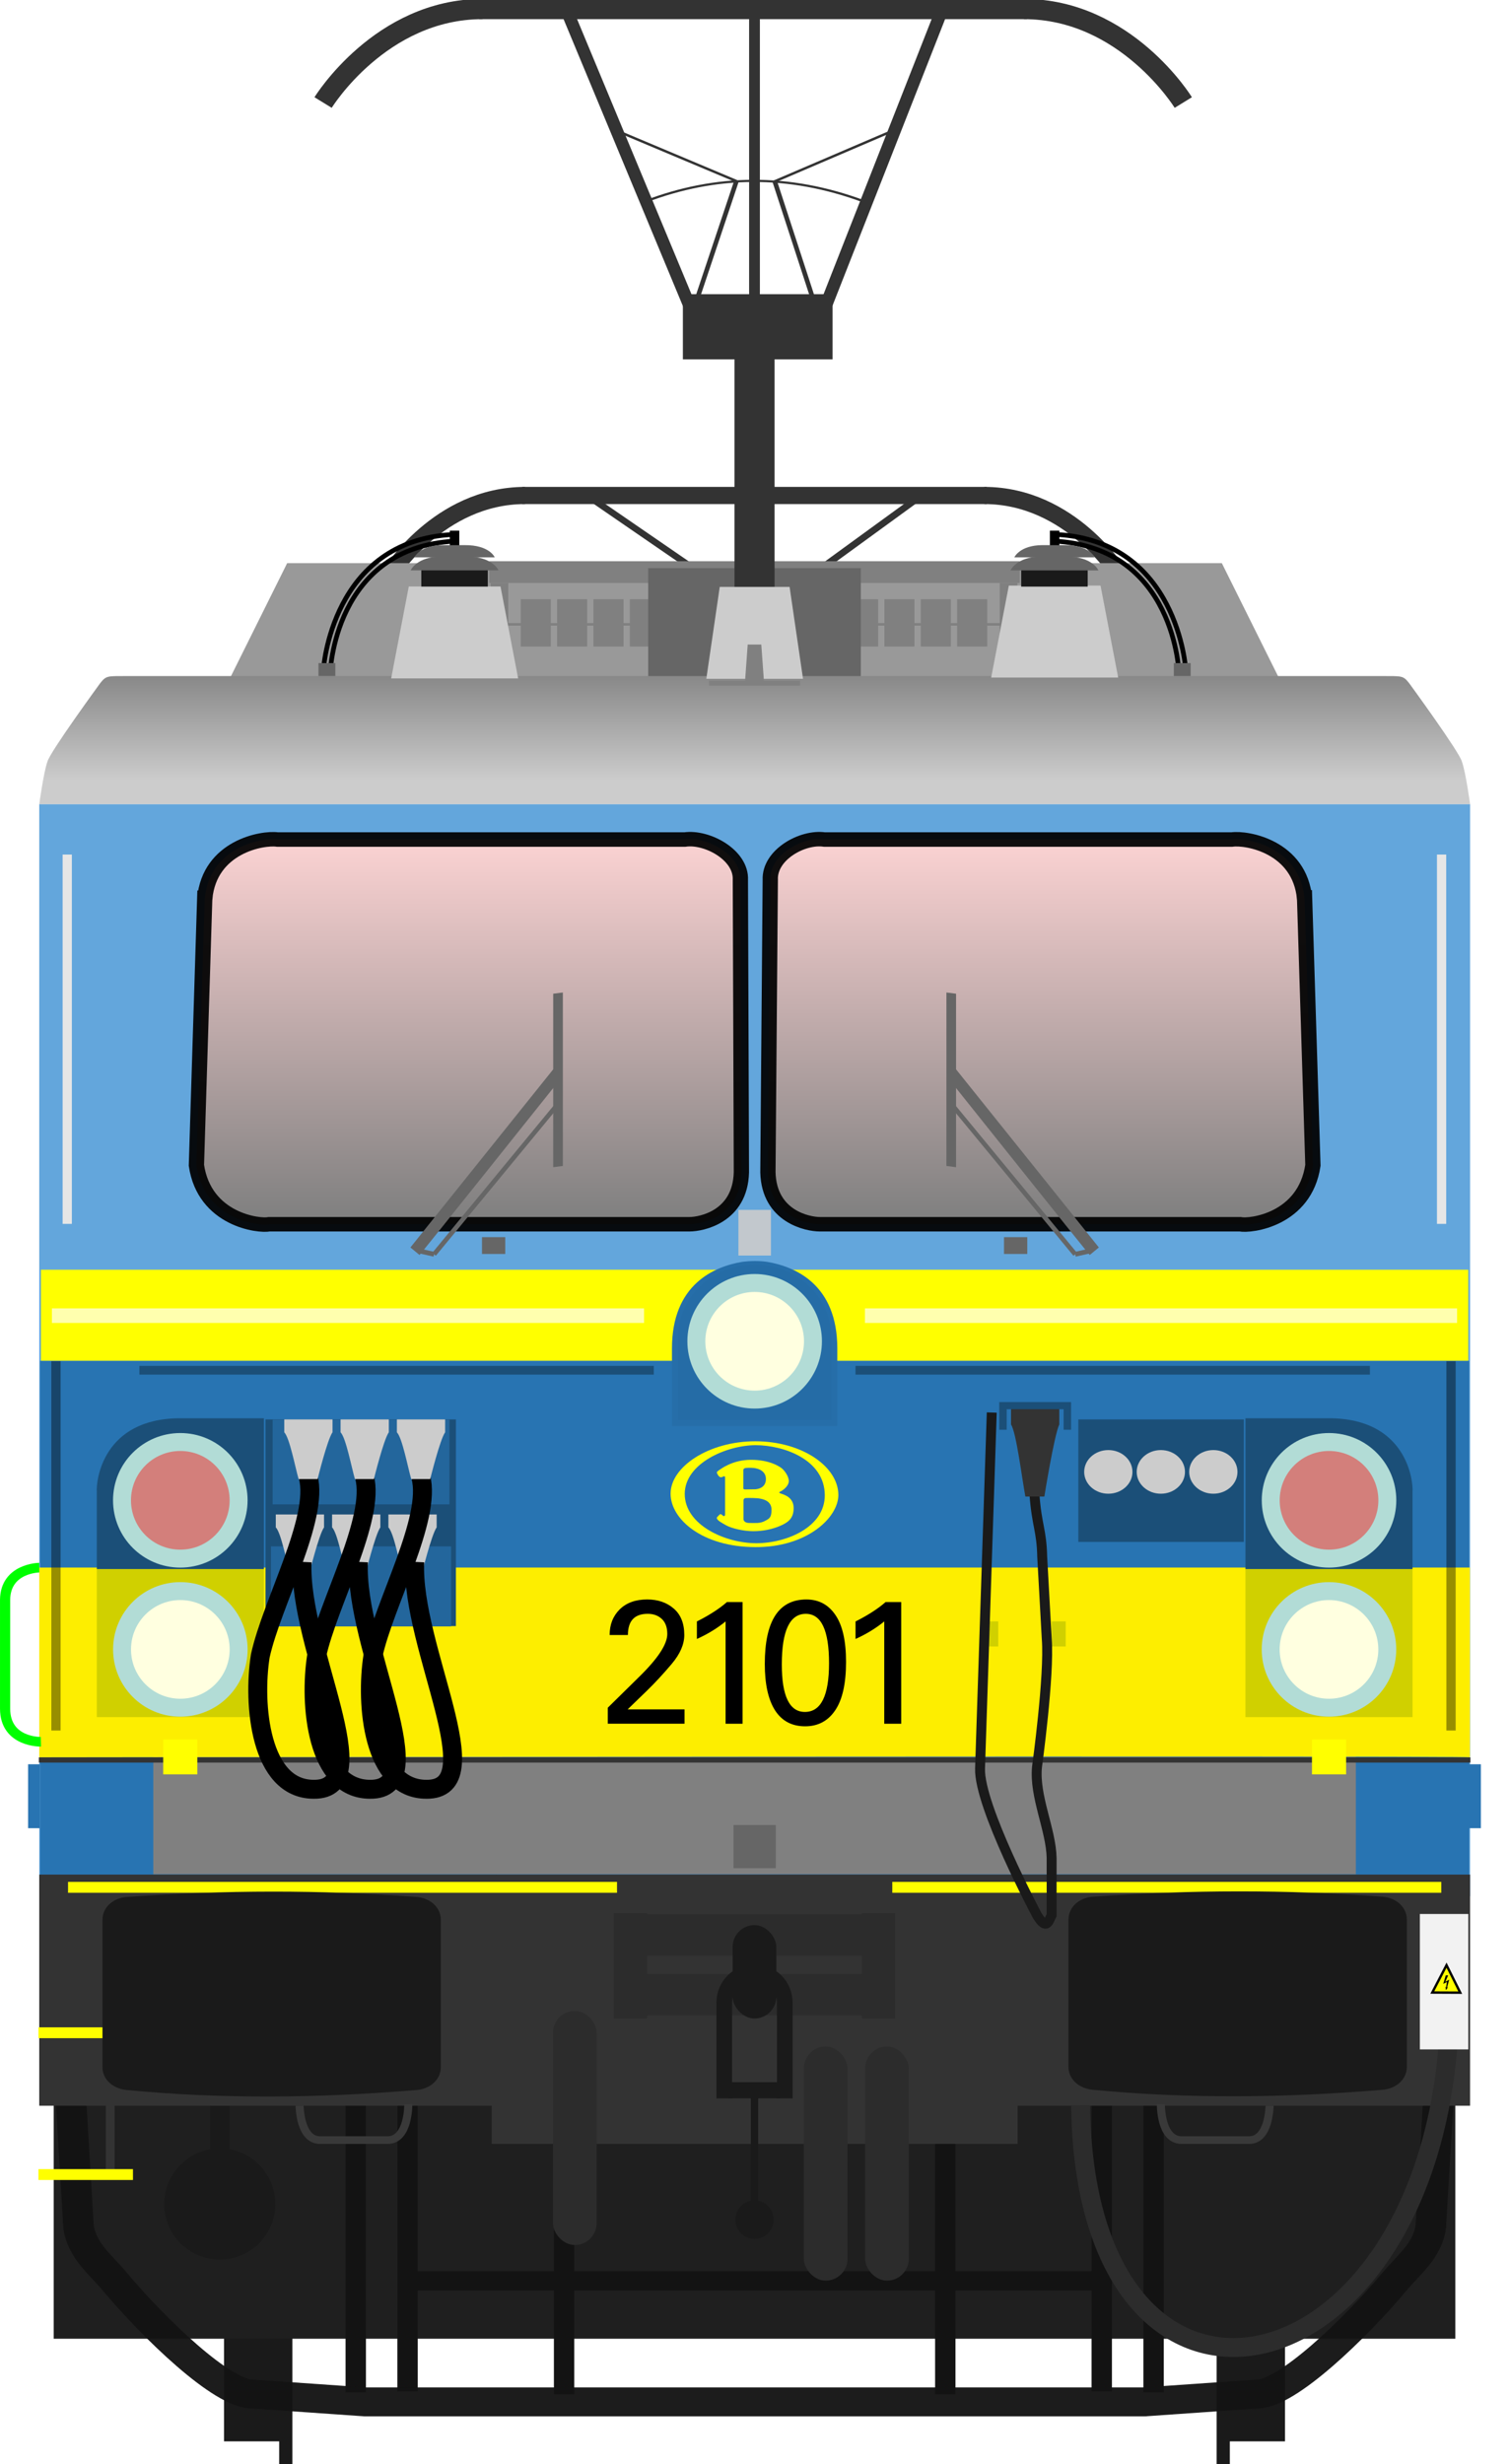<?xml version="1.0" encoding="utf-8" standalone="no"?>
<!DOCTYPE svg PUBLIC "-//W3C//DTD SVG 1.1//EN" "http://www.w3.org/Graphics/SVG/1.1/DTD/svg11.dtd">
<svg version="1.1" xmlns="http://www.w3.org/2000/svg" height="521.09" width="319.28" xmlns:xlink="http://www.w3.org/1999/xlink">
<defs>
<linearGradient id="linearGradient4798" y2="316.65" gradientUnits="userSpaceOnUse" y1="317.29" x2="169.78" x1="61.277"><stop stop-color="#ffd5d5" offset="0"/><stop stop-color="#808080" offset="1"/></linearGradient>
<linearGradient id="linearGradient4898-5" y2="134.85" xlink:href="#linearGradient4798" gradientUnits="userSpaceOnUse" x2="112.18" gradientTransform="matrix(-1 0 0 1 326.01 29.698)" y1="54.272" x1="112.18"/>
<linearGradient id="linearGradient5459" y2="134.85" xlink:href="#linearGradient4798" gradientUnits="userSpaceOnUse" x2="112.18" gradientTransform="translate(-18.385 29.698)" y1="54.272" x1="112.18"/>
<linearGradient id="linearGradient4928" y2="11.721" gradientUnits="userSpaceOnUse" x2="155.44" gradientTransform="translate(5.1857e-7 -0)" y1="74.036" x1="155.44"><stop stop-color="#ccc" offset="0"/><stop stop-color="#080808" offset="1"/></linearGradient>
<filter id="filter2297" style="color-interpolation-filters:sRGB" height="1.515" width="7.183" y="-.258" x="-3.092"><feGaussianBlur stdDeviation="9.244"/></filter>
<filter id="filter2297-6" style="color-interpolation-filters:sRGB" height="1.515" width="7.183" y="-.258" x="-3.092"><feGaussianBlur stdDeviation="9.244"/></filter>
<filter id="filter2199" style="color-interpolation-filters:sRGB" height="5.253" width="1.265" y="-2.126" x="-.132"><feGaussianBlur stdDeviation="6.916"/></filter>
<filter id="filter2199-1" style="color-interpolation-filters:sRGB" height="5.253" width="1.265" y="-2.126" x="-.132"><feGaussianBlur stdDeviation="6.916"/></filter>
<filter id="filter1910-5" style="color-interpolation-filters:sRGB" height="1.408" width="5.898" y="-.204" x="-2.449"><feGaussianBlur stdDeviation="7.323"/></filter>
<filter id="filter1910" style="color-interpolation-filters:sRGB" height="1.408" width="5.898" y="-.204" x="-2.449"><feGaussianBlur stdDeviation="7.323"/></filter>
</defs>
<g stroke-width="1.027">
<circle cy="229.34" cx="161.96" r="0" fill="#f6a900"/>
<circle cy="229.49" cx="161.96" r="0" fill="#b2dcd6"/>
<circle cy="229.1" cx="161.96" r="0" fill="#0f0"/>
</g>
<g transform="translate(.873 -4.926)">
<g transform="matrix(.848 0 0 .848 594.88 -29.544)">
<g stroke="#333" stroke-width=".681" transform="matrix(6.285,0,0,6.285,-1180.6,-340.36)" fill="none">
<path d="m96.793 80.282h18.447"/>
<path d="m96.907 80.282c-3.436 0-5.369 3.147-5.369 3.147"/>
<path d="m115.14 80.282c3.436 0 5.369 3.147 5.369 3.147"/>
</g>
<g transform="matrix(4.465 0 0 .849 -961.03 79.625)">
<g stroke="#333" stroke-width=".617" transform="translate(.344)" fill="none">
<path d="m90.919 101.64 5.928 21.424"/>
<path d="m108.51 101.64-5.601 21.424"/>
</g>
</g>
<path stroke="#333" stroke-width="1.218" d="m-514.19 165.85v17.295" fill="none"/>
</g>
<path d="m59.889 124.01-12.312 24.75h222.38l-12.314-24.75z" fill="#999"/>
<g transform="translate(-114.4 44.485)" fill="#808080">
<rect y="83.722" width="3.731" x="217.33" height="19.445"/>
<rect y="83.722" width="3.731" x="325.06" height="19.445"/>
<rect y="83.722" width="3.731" x="271.19" height="19.445"/>
<rect y="79.125" width="112.24" x="217.05" height="4.596"/>
<rect y="87.166" width="6.364" x="223.7" height="10"/>
<rect y="87.166" width="6.364" x="231.4" height="10"/>
<rect y="87.166" width="6.364" x="239.09" height="10"/>
<rect y="87.166" width="6.364" x="246.79" height="10"/>
<rect y="87.166" width="6.364" x="254.48" height="10"/>
<rect y="87.166" width="6.364" x="262.18" height="10"/>
<rect y="87.166" width="6.364" x="277.57" height="10"/>
<rect y="87.166" width="6.364" x="285.26" height="10"/>
<rect y="87.166" width="6.364" x="292.96" height="10"/>
<rect y="87.166" width="6.364" x="300.65" height="10"/>
<rect y="87.166" width="6.364" x="308.35" height="10"/>
<rect y="87.166" width="6.364" x="316.04" height="10"/>
<rect y="92.206" width="107.48" x="219.43" height=".53"/>
</g>
<rect height="22.981" width="44.996" y="125.07" x="136.27" fill="#666"/>
<rect height="75.068" width="8.485" y="79.436" x="154.53" stroke-width="3.116" fill="#333"/>
<g transform="translate(-23.411 -146.32)" fill="#1a1a1a">
<g transform="translate(-1.67,4.427)">
<rect y="627.74" x="71.611" height="35.357" width="13.436"/>
<rect height="28.206" width="2.796" y="639.7" x="83.278" stroke-width="1.271"/>
</g>
<rect transform="scale(-1,1)" height="35.357" width="13.436" y="632.17" x="-294.42"/>
<rect transform="scale(-1,1)" height="28.206" width="2.796" y="644.13" x="-282.75" stroke-width="1.271"/>
</g>
<rect height="50.5" width="296.56" y="449" x="10.49" fill="#1f1f1f"/>
<g transform="matrix(1.077 0 0 1.02 -6.854 94.444)">
<circle r="13.949" transform="scale(-1,1)" cy="190.7" cx="-154.77" stroke-width="1.016" fill="#b2dcd6"/>
<path d="m31.016 52.406c-4.438 0-4.548-0.136-5.756 1.44 0 0-9.953 14.369-10.391 16.307-0.75 2.188-1.605 8.83-1.605 8.83h281.1s-0.855-6.643-1.605-8.83c-0.438-1.938-10.391-16.307-10.391-16.307-1.207-1.575-1.318-1.44-5.756-1.44z" fill="url(#linearGradient4928)"/>
<path d="m13.264 78.982v226.39h281.1v-226.39s-281.1-0-281.1 0z" fill="#63a6dc"/>
<rect height="109.03" width="280.77" y="194.37" x="13.424" fill="#2874b2"/>
<path fill="#808080" transform="matrix(.98 0 0 .98 3.425 4.603)" d="m32.881 277.46v24.793h241.12v-24.793z"/>
<path d="m102.9 300.89v8.502h101.82v-8.502s-101.82 0-101.82 0z" fill="#333"/>
<rect height="26.059" width="21.902" y="276.22" x="13.749" fill="#2874b2"/>
<rect transform="scale(-1,1)" height="26.059" width="21.902" y="276.22" x="-293.87" fill="#2874b2"/>
<path fill="#fdee00" transform="matrix(.98 0 0 .98 6.355 4.603)" d="m7.049 237.37v40.143s286.31-0.377 286.8 0v-40.143z"/>
<rect height="30.695" width="32.821" y="237.54" x="24.573" fill="#d0d000"/>
<rect height="42.845" width="37.41" y="206.52" x="57.714" fill="#1b4f78"/>
<ellipse rx="13.216" transform="scale(-1,1)" ry="13.949" cy="254.2" cx="-40.983" stroke-width=".989" fill="#b2dcd6"/>
<ellipse rx="9.692" transform="scale(-1,1)" ry="10.229" cy="254.2" cx="-40.983" stroke-width=".989" fill="#ffffe0"/>
<path d="m40.964 206.28h16.43v31.26h-32.821v-15.999c-0.178-2.224 1.117-15.261 16.392-15.261z" fill="#1b4f78"/>
<ellipse rx="13.216" transform="scale(-1,1)" ry="13.948" cy="223.29" cx="-40.976" stroke-width=".989" fill="#b2dcd6"/>
<ellipse fill-opacity=".422" rx="9.692" ry="10.229" transform="scale(-1,1)" cy="223.29" cx="-40.976" stroke-width=".989" fill="#f00"/>
<path fill="#ff0" d="m7.381 174.37v19.248h286.14v-19.248z" transform="matrix(.98 0 0 .98 6.355 4.603)"/>
<g transform="translate(-.407)" fill="#ccc">
<path d="m86.271 33.829-3.465 19.058h24.949l-3.465-19.058z"/>
<path d="m222.17 33.65 3.465 19.058h-24.949l3.465-19.058z"/>
<path d="m147.36 33.911-2.639 19.058h18.998l-2.639-19.058z"/>
</g>
<rect height="8.953" width="8.313" y="290.61" x="149.65" fill="#666"/>
<rect height="13.78" width="1.724" y="348.4" x="26.346" fill="#333"/>
<rect ry="0" height="9.66" width="3.773" y="348.54" x="46.852" fill="#1a1a1a"/>
<g stroke="#131313" fill="none">
<path stroke-width="4" d="m85.617 346.98v61.045"/>
<path stroke-width="4" d="m75.443 347.2v61.045"/>
<path stroke-width="6" d="m288.08 348.47-1.439 25.419c-0.678 4.974-4.244 7.759-6.987 11.216-7.868 9.914-21.358 23.644-27.225 23.476l-22.057 1.624h-78.68m-132.15-61.735 1.439 25.419c0.678 4.974 4.244 7.759 6.987 11.216 7.868 9.914 21.358 23.644 27.225 23.476l22.057 1.624h78.68" stroke-opacity=".96"/>
</g>
<rect ry="0" height="47.915" width="89.853" y="300.89" x="13.263" fill="#333"/>
<rect height="2.261" width="107.85" y="302.4" x="18.92" fill="#ff0"/>
<rect height="2.252" width="18.574" y="332.55" x="13.102" fill="#ff0"/>
<path stroke="#0f0" stroke-width="2" d="m13.263 237.25s-6.651 0.067-6.708 6.681v22.542c0 7.071 7.034 6.874 7.034 6.874" fill="none"/>
<rect height="1.809" width="101.06" y="195.42" x="32.938" fill="#1b4f78"/>
<path stroke="#131313" stroke-width="4" d="m191.26 355.95v52.679" fill="none"/>
<path stroke="#131313" stroke-width="4" d="m116.37 355.95v52.679" fill="none"/>
<path d="m102.15 308.67v48.048h103.32v-48.048z" fill="#333"/>
<path stroke="#393939" stroke-width="1.585" d="m64.409 348.81s0.04 7.06 3.953 7.12h13.338c4.184 0 4.068-7.467 4.068-7.467" fill="none"/>
<path d="m45.772 98.532-1.633 55.303c1.583 11.305 12.29 12.671 14.324 12.218h82.557c2.318 0 9.944-1.55 10.184-10.743l-0.199-60.657c0.226-5.2-6.614-9.038-10.91-8.36h-80.03c-2.939-0.452-13.333 1.47-14.289 12.239z" stroke-opacity=".931" stroke="#000" stroke-width="3" fill="url(#linearGradient5459)"/>
<path d="m261.85 98.532 1.633 55.303c-1.583 11.305-12.29 12.671-14.324 12.218h-82.56c-2.318 0-9.944-1.55-10.184-10.743l0.464-60.657c-0.226-5.2 6.349-9.038 10.645-8.36h80.034c2.939-0.452 13.333 1.47 14.289 12.239z" stroke-opacity=".931" stroke="#000" stroke-width="3" fill="url(#linearGradient4898-5)"/>
<rect transform="scale(-1,1)" height="30.695" width="32.821" y="237.54" x="-283.05" fill="#d0d000"/>
<rect transform="scale(-1,1)" height="25.396" width="32.513" y="206.52" x="-249.91" stroke-width="1.379" fill="#1b4f78"/>
<ellipse rx="13.216" ry="13.948" cy="254.2" cx="266.64" stroke-width=".989" fill="#b2dcd6"/>
<ellipse rx="9.692" ry="10.229" cy="254.2" cx="266.64" stroke-width=".989" fill="#ffffe0"/>
<path d="m266.66 206.28h-16.43v31.26h32.821v-15.999c0.178-2.224-1.117-15.261-16.392-15.261z" fill="#1b4f78"/>
<ellipse rx="13.216" ry="13.948" cy="223.29" cx="266.65" stroke-width=".989" fill="#b2dcd6"/>
<ellipse fill-opacity=".422" rx="9.692" ry="10.229" cy="223.29" cx="266.65" stroke-width=".989" fill="#f00"/>
<path d="m151.41 173.84c-5.615 0.989-13.846 4.709-13.846 17.977v16.074h32.485v-16.074c0-13.269-8.231-16.987-13.846-17.977-1.649-0.226-3.135-0.196-4.793 0z" fill="#266ea9"/>
<path d="m153.81 174.43a15.062 15.062 0 0 0 -15.062 15.062 15.062 15.062 0 0 0 0.008 0.232h-0.008v16.953h30.125v-16.953h-0.012a15.062 15.062 0 0 0 0.012 -0.232 15.062 15.062 0 0 0 -15.062 -15.062z" fill="#256ca6"/>
<path stroke="#131313" stroke-width="4" d="m222 346.98v61.045" fill="none"/>
<path stroke="#131313" stroke-width="4" d="m232.18 347.2v61.045" fill="none"/>
<rect ry="0" transform="scale(-1,1)" height="47.915" width="89.854" y="300.89" x="-294.36" fill="#333"/>
<rect transform="scale(-1,1)" height="2.261" width="107.85" y="302.4" x="-288.7" fill="#ff0"/>
<g transform="translate(-.019)" fill="#1a1a1a">
<path d="m30.451 305.53c19.32-1.464 38.148-1.503 56.975 0 2.623 0.209 4.748 2.118 4.748 4.748v30.522c0 2.63-2.127 4.517-4.748 4.748-19.285 1.7-38.309 1.892-56.975 0-2.618-0.265-4.748-2.118-4.748-4.748v-30.522c0-2.63 2.124-4.549 4.748-4.748z"/>
<path d="m220.23 305.48c19.32-1.464 38.148-1.503 56.975 0 2.623 0.209 4.748 2.118 4.748 4.748v30.522c0 2.63-2.127 4.517-4.748 4.748-19.285 1.7-38.309 1.892-56.975 0-2.618-0.265-4.748-2.118-4.748-4.748v-30.522c0-2.63 2.124-4.549 4.748-4.748z"/>
</g>
<rect transform="scale(-1,1)" height="1.809" width="101.06" y="195.42" x="-274.68" fill="#1b4f78"/>
<path stroke="#393939" stroke-width="1.585" d="m254.97 348.81s-0.04 7.06-3.953 7.12h-13.338c-4.184 0-4.068-7.467-4.068-7.467" fill="none"/>
<path stroke="#131313" stroke-width="4" d="m221.1 385.11h-68.053m-66.525-0h68.053" fill="none"/>
<rect fill-opacity=".908" ry="0" height="9.464" width="6.39" y="163.08" x="150.62" fill="#ccc"/>
<ellipse rx="13.216" transform="scale(-1,1)" ry="13.949" cy="190.32" cx="-153.81" stroke-width=".989" fill="#b2dcd6"/>
<ellipse rx="9.692" transform="scale(-1,1)" ry="10.229" cy="190.32" cx="-153.81" stroke-width=".989" fill="#ffffe0"/>
<rect height="1.075" width="281.24" y="276.59" x="13.19" fill="#333"/>
<g transform="translate(.06 3.92)" fill="#ff0">
<rect y="268.97" width="6.704" x="37.56" height="7.22"/>
<rect y="268.97" width="6.704" x="263.24" height="7.22"/>
</g>
<g transform="matrix(3.547 0 0 3.744 3.367 2.775)" fill="#666">
<rect y="44.326" width="1.289" x="27.312" height=".931"/>
<path stroke-width=".347" d="m23.145 43.31 8.156-10.171-0.026 1.067s-7.627 9.559-7.625 9.519z" transform="translate(.202 1.587)"/>
<rect transform="matrix(-0 1 .992 -.125 .202 1.587)" height=".539" width="9.607" y="31.305" x="33.171" stroke-width=".179"/>
<path stroke="#666" stroke-width=".254px" d="m24.658 45.274 6.962-8.446"/>
<path stroke="#666" stroke-width=".265px" d="m24.658 45.274-0.787-0.178"/>
<g transform="matrix(-1 0 0 1 84.826 0)">
<g fill="#666">
<rect y="44.326" width="1.289" x="27.312" height=".931"/>
<path stroke-width=".347" d="m23.145 43.31 8.156-10.171-0.026 1.067s-7.627 9.559-7.625 9.519z" transform="translate(.202 1.587)"/>
<rect transform="matrix(-0 1 .992 -.125 .202 1.587)" height=".539" width="9.607" y="31.305" x="33.171" stroke-width=".179"/>
<path stroke="#666" stroke-width=".254px" d="m24.658 45.274 6.962-8.446"/>
<path stroke="#666" stroke-width=".265px" d="m24.658 45.274-0.787-0.178"/>
</g>
</g>
</g>
<rect height="2.252" width="18.574" y="361.95" x="13.102" fill="#ff0"/>
</g>
<g stroke="#333" transform="matrix(3.82 0 0 2.541 -246.99 -252.75)" fill="none">
<path stroke-width=".262px" d="m105.22 116.48-2.517 11.314"/>
<path stroke-width=".188px" d="m105.22 116.48-6.966-4.403"/>
<path stroke-width=".262px" d="m107.34 116.5 2.448 11.291"/>
<path stroke-width=".188px" d="m107.34 116.5 6.873-4.426"/>
<path stroke-width=".182px" d="m100.17 118.18c3.886-2.229 7.918-2.355 12.125 0"/>
</g>
<path stroke="#2c2c2c" stroke-width="4" d="m305.47 437.97c-6.444 75.713-76.748 88.277-77.713 12.147" fill="none"/>
<g transform="matrix(.206 0 0 .206 143.53 309.81)">
<path d="m74.809-0.458c-48.164 0-87.032 26.386-87.032 53.748 0 26.258 32.467 54.74 87.032 54.9 52.801 0.32 85.291-30.082 85.291-53.62-0.16-29.282-37.61-55.028-85.291-55.028" fill="#ff0"/>
<path d="m75.129 3.543c-29.283 0-72.647 18.385-72.823 49.923 0 32.322 42.1 50.723 73.463 50.723s70.39-16.641 70.39-49.123c0.016-36.803-42.388-51.524-71.031-51.524" fill="#2874b2"/>
<path d="m35.926 33.289c-0.96-1.6-0.96-2.384 1.28-3.824 2.08-1.44 14.081-10.897 33.107-10.897 19.042 0 28.659 6.561 31.379 8.481 2.72 2.08 7.521 8.161 7.521 13.441-0.176 5.44-6.561 9.617-8.177 10.401-1.6 0.8-2.88 1.28 0.176 2.384 3.2 1.12 12.961 3.68 12.961 14.897 0 11.025-6.241 14.881-13.921 18.241-7.825 3.36-17.442 5.44-27.523 5.44s-22.082-2.88-27.683-5.92c-5.601-3.024-8.321-4.96-8.961-5.904-0.64-0.976-1.44-1.616-0.16-3.04 1.28-1.28 1.28-1.28 2.08-2.08 0.8-0.64 1.28-0.8 2.08-0.16 0.96 0.64 1.92 1.6 1.92 1.6s1.76 0.32 1.76-1.6v-38.099s0-1.6-1.456-1.104c-1.28 0.48-2.72 1.6-4.16 0.48-1.424-1.12-1.424-1.28-2.224-2.736" fill="#ff0"/>
<path d="m62.488 29.144v18.561s-0.336 1.28 1.92 1.28c1.6 0 10.081-0.16 10.081-0.16s11.201 0 11.201-10.561c0-10.721-12.977-11.361-12.977-11.361s-4-0.336-7.521 0c-2.88 0.32-2.704 2.24-2.704 2.24" fill="#2874b2"/>
<path d="m62.648 60.347v19.201s0 3.84 6.081 3.84c5.92 0 10.721 0.64 15.681-1.92 4.8-2.56 7.025-3.36 7.025-11.681 0-8.161-6.721-11.841-18.882-12.001-3.36-0.16-5.92 0-7.361 0-2.704 0.16-2.544 2.56-2.544 2.56" fill="#2874b2"/>
</g>
<rect ry="4.625" height="49.502" width="9.25" y="430.18" x="116.12" fill="#2c2c2c"/>
<rect ry="4.625" height="49.502" width="9.25" y="437.71" x="182.17" fill="#2c2c2c"/>
<rect height="17.903" width="37.401" y="305.16" x="56.816" fill="#23669c"/>
<rect height="16.93" width="38.108" y="331.94" x="56.463" fill="#23669c"/>
<rect ry="4.625" height="49.502" width="9.25" y="437.71" x="169.2" fill="#2c2c2c"/>
<rect ry="0" height="28.638" width="10.253" y="409.68" x="299.55" fill="#f2f2f2"/>
<g transform="matrix(4.465 0 0 4.465 -288.76 -519)">
<g stroke="#333" stroke-width=".681" transform="matrix(1.407 0 0 1.407 -49.007 4.812)" fill="none">
<path d="m96.793 80.282h18.447"/>
<path d="m96.907 80.282c-3.436 0-5.369 3.147-5.369 3.147"/>
<path d="m115.14 80.282c3.436 0 5.369 3.147 5.369 3.147"/>
</g>
<g transform="matrix(1 0 0 .665 .162 50.471)">
<rect height="4.638" width="7.094" y="121.51" x="96.674" fill="#333"/>
<g stroke="#333" stroke-width=".617" transform="translate(.344)" fill="none">
<path d="m90.919 101.64 5.928 21.424"/>
<path d="m108.51 101.64-5.601 21.424"/>
</g>
</g>
<path stroke="#333" stroke-width=".51" d="m100.23 118.06v13.557" fill="none"/>
</g>
<g transform="translate(8.319)">
<path d="m120.68 409.5v22.275h7.07v-0.654h45.391v0.654h7.072v-22.275h-7.072v0.246h-45.391v-0.246zm7.07 8.996h45.391v3.875h-45.391z" fill="#2c2c2c"/>
<rect ry="4.625" height="19.751" width="9.25" y="412.03" x="145.82" fill="#1a1a1a"/>
<path stroke="#1a1a1a" stroke-width="3.304" d="m144.05 448.67v-20.278c0-3.546 2.855-6.402 6.402-6.402s6.402 2.855 6.402 6.402v20.278" fill="none"/>
<g fill="#1a1a1a">
<rect ry="0" height="3.403" width="10.783" y="445.26" x="145"/>
<rect y="446.56" width="1.562" x="149.67" height="25.812"/>
<circle cy="474.31" cx="150.45" r="4.062"/>
</g>
</g>
<g transform="matrix(1 0 0 .904 -.15 34.286)" fill="#ccc">
<circle cy="311.84" cx="233.78" r="5.106"/>
<circle cy="311.84" cx="244.89" r="5.106"/>
<circle cy="311.84" cx="256" r="5.106"/>
</g>
<g transform="translate(24.077 -.072)">
<path stroke-width=".806" d="m60.275 337.89h4.008s2.065-8.379 3.158-9.896v-2.729h-10.21v2.729c1.139 1.164 2.311 7.399 3.036 9.896z" fill="#ccc"/>
<path stroke="#000" stroke-width="4.007" d="m64.084 317.32c2.341 8.854-7.696 26.661-10.132 37.852-1.609 10.187-0.08 28.206 11.303 28.206 14.144 0.161-3.28-30.007-2.457-48.082" fill="none"/>
<path stroke-width=".806" d="m62.068 317.78h4.008s2.065-8.379 3.158-9.896v-2.72h-10.21v2.729c1.139 1.164 2.311 7.399 3.036 9.896z" fill="#ccc"/>
</g>
<g transform="translate(12.163 -.072)">
<path stroke-width=".806" d="m60.275 337.89h4.008s2.065-8.379 3.158-9.896v-2.729h-10.21v2.729c1.139 1.164 2.311 7.399 3.036 9.896z" fill="#ccc"/>
<path stroke="#000" stroke-width="4.007" d="m64.084 317.32c2.341 8.854-7.696 26.661-10.132 37.852-1.609 10.187-0.08 28.206 11.303 28.206 14.144 0.161-3.28-30.007-2.457-48.082" fill="none"/>
<path stroke-width=".806" d="m62.068 317.78h4.008s2.065-8.379 3.158-9.896v-2.72h-10.21v2.729c1.139 1.164 2.311 7.399 3.036 9.896z" fill="#ccc"/>
</g>
<g transform="translate(.249 -.072)">
<path stroke-width=".806" d="m60.275 337.89h4.008s2.065-8.379 3.158-9.896v-2.729h-10.21v2.729c1.139 1.164 2.311 7.399 3.036 9.896z" fill="#ccc"/>
<path stroke="#000" stroke-width="4.007" d="m64.084 317.32c2.341 8.854-7.696 26.661-10.132 37.852-1.609 10.187-0.08 28.206 11.303 28.206 14.144 0.161-3.28-30.007-2.457-48.082" fill="none"/>
<path stroke-width=".806" d="m62.068 317.78h4.008s2.065-8.379 3.158-9.896v-2.72h-10.21v2.729c1.139 1.164 2.311 7.399 3.036 9.896z" fill="#ccc"/>
</g>
</g>
<rect height="5.303" width="2.985" y="342.88" x="208.23" stroke-width="1.048" fill="#d0d000"/>
<rect transform="translate(.873 -4.926)" height="4.188" width="2" y="117.14" x="94.305"/>
<path stroke="#000" stroke-width="1px" d="m95.875 113.03c-25.8 1.23-27.466 28.62-27.453 28.66" fill="none"/>
<path stroke="#000" stroke-width="1px" d="m96.342 114.43c-25.8 1.236-26.513 28.104-26.5 28.148" fill="none"/>
<rect height="2.74" width="3.568" y="140.22" x="67.384" fill="#666"/>
<rect height="3.535" width="14.067" y="120.51" x="89.144" fill="#1a1a1a"/>
<path d="m93.318 117.68h5.188c5.781-0.055 6.969 2.938 6.969 2.938h-18.589s1.219-2.882 6.438-2.938z" fill="#666"/>
<path d="m93.563 115.28h4.744c5.287-0.049 6.372 2.584 6.372 2.584h-17.004s1.115-2.535 5.887-2.584z" fill="#666"/>
<g transform="translate(-70.75 69.827)">
<rect transform="scale(-1,1)" height="4.188" width="2" y="42.387" x="-294.89"/>
<path stroke="#000" stroke-width="1px" d="m294.19 43.2c25.8 1.236 27.466 28.62 27.453 28.663" fill="none"/>
<path stroke="#000" stroke-width="1px" d="m293.72 44.599c25.8 1.236 26.513 28.104 26.5 28.148" fill="none"/>
<rect transform="scale(-1,1)" height="2.74" width="3.568" y="70.397" x="-322.68" fill="#666"/>
</g>
<g transform="translate(2.668 .198)">
<path d="m217.82 115.08h4.744c5.287-0.049 6.372 2.584 6.372 2.584h-16.99s1.115-2.535 5.887-2.584z" fill="#666"/>
<rect height="3.535" width="14.067" y="120.32" x="213.4" fill="#1a1a1a"/>
<path d="m217.58 117.49h5.188c5.781-0.055 6.969 2.938 6.969 2.938h-18.594s1.219-2.882 6.438-2.938z" fill="#666"/>
</g>
<path stroke="#000" stroke-width=".5" d="m306.06 415.58-3.01 5.785 5.913 0.027z" fill="#ff0"/>
<path stroke="#000" stroke-width=".011px" d="m305.9 417.74-0.523 1.781 0.765-0.395-0.164 1.198-0.156-0.228 0.121 0.751 0.439-0.634-0.222 0.138 0.461-1.698-0.825 0.454 0.604-1.369z"/>
<circle cy="466.09" cx="46.5" r="11.75" fill="#1a1a1a"/>
<g transform="translate(.067)" fill="#2874b2">
<rect y="373.09" width="2.484" x="310.78" height="13.524"/>
<rect y="373.09" width="2.484" x="5.877" height="13.524"/>
</g>
<rect ry="0" height="1.046" width="19.269" y="143.94" x="150.01" stroke-width="3.82" fill="#808080"/>
<path stroke-width=".29" d="m158.2 136.3-0.553 7.643h3.983l-0.553-7.643z" fill="#808080"/>
<rect height="5.303" width="2.985" y="342.88" x="222.5" fill="#d0d000"/>
<path stroke="#1a1a1a" stroke-width="2.096" d="m209.84 298.71-2.48 75.29c-0.243 7.958 12.05 30.992 12.05 30.992 2.069 3.46 2.49 1.153 3.099 0v-12.07c-0.122-5.998-3.707-13.019-3.099-19.248 0 0 2.674-19.349 2.066-27.078l-0.963-17.385c-0.122-5.652-1.149-6.556-1.635-13.131" fill="none"/>
<path d="m216.96 316.48h4.008s2.065-12.912 3.158-15.25v-4.205h-10.21v4.205c1.139 1.793 2.311 11.402 3.036 15.25z" fill="#333"/>
<path stroke-width=".366" d="m211.42 296.5v5.855h1.582v-4.34h12.041v4.34h1.58v-5.86z" fill="#1b4f78"/>
<g stroke-width=".434px" transform="translate(0 -0)">
<path d="m128.59 361.14 6.687-6.579q5.91-5.783 5.91-9.019 0-2.096-1.157-3.181t-2.982-1.084q-4.193 0-4.193 4.482h-3.868q0-3.289 2.115-5.404 2.133-2.115 5.838-2.115 3.398 0 5.621 1.934 2.223 1.916 2.223 5.585 0 2.964-2.675 6.127t-5.205 5.621l-4.103 3.976h12.037v3.036h-16.248z"/>
<path d="m147.45 342.89q3.922-1.97 6.362-4.103h3.307v25.736h-3.597v-21.634q-2.693 2.187-6.073 3.705z"/>
<path d="m161.82 351.87q0-13.627 8.802-13.627 3.922 0 6.145 3.289 2.241 3.271 2.241 9.904 0 6.868-2.295 10.248-2.277 3.38-6.362 3.38-4.211 0-6.38-3.398-2.151-3.398-2.151-9.796zm3.597 0.108q0 10.049 4.88 10.049 5.115 0 5.115-10.302 0-10.446-4.916-10.446-5.079 0-5.079 10.699z"/>
<path d="m181.02 342.89q3.922-1.97 6.362-4.103h3.307v25.736h-3.597v-21.634q-2.693 2.187-6.073 3.705z"/>
</g>
<rect transform="matrix(.273 0 0 .907 225.37 20.497)" height="86.112" filter="url(#filter1910)" width="7.176" y="176.64" x="288.15" fill="#e6e6e6"/>
<rect transform="matrix(.273 0 0 .907 -65.416 20.497)" height="86.112" filter="url(#filter1910-5)" width="7.176" y="176.64" x="288.15" fill="#e6e6e6"/>
<g fill-opacity=".682" fill="#fff" transform="translate(.008 -0)">
<rect transform="matrix(1 0 0 .395 .828 168.45)" height="7.806" filter="url(#filter2199)" width="125.29" y="274.01" x="10.148"/>
<rect transform="matrix(1 0 0 .395 172.85 168.45)" height="7.806" filter="url(#filter2199-1)" width="125.29" y="274.01" x="10.148"/>
</g>
<g transform="translate(-1.0737e-7 -0)" fill-opacity=".403">
<rect transform="matrix(.273 0 0 .907 227.37 127.64)" height="86.112" filter="url(#filter2297)" width="7.176" y="176.64" x="288.15"/>
<rect transform="matrix(.273 0 0 .907 -67.803 127.64)" height="86.112" filter="url(#filter2297-6)" width="7.176" y="176.64" x="288.15"/>
</g>
</svg>
